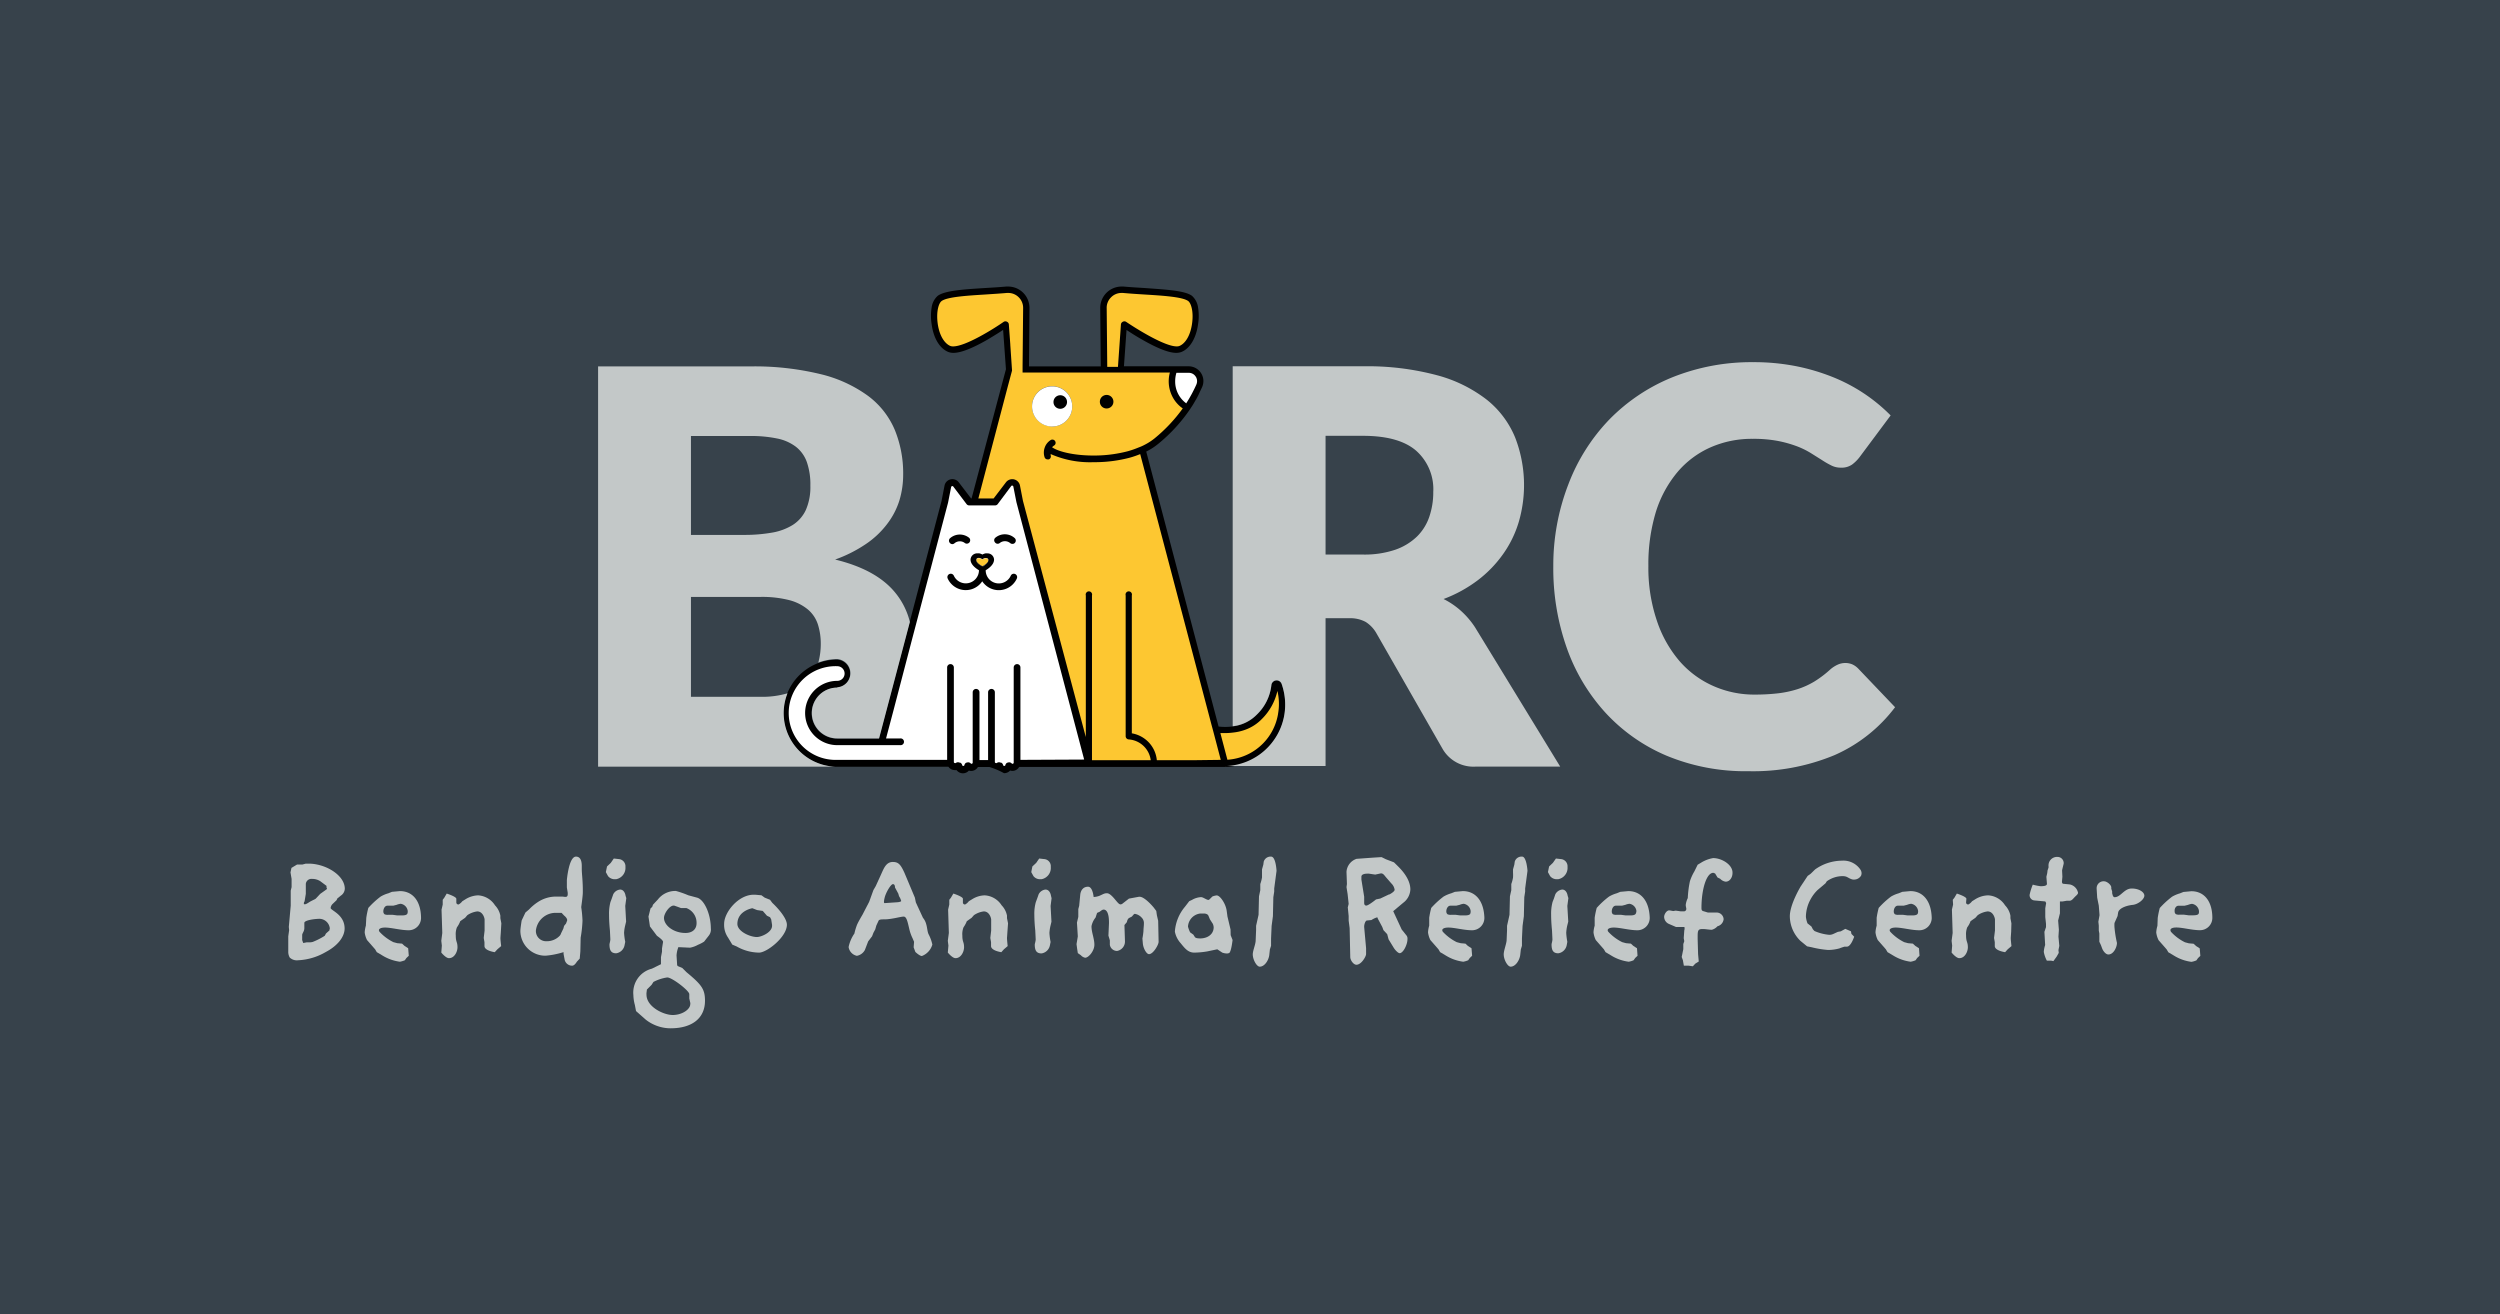 <svg id="Layer_1" data-name="Layer 1" xmlns="http://www.w3.org/2000/svg" viewBox="0 0 405.96 213.45"><defs><style>.cls-1{fill:#37424b;}.cls-2{fill:#fdc731;}.cls-3{fill:#fff;}.cls-4{fill:#c3c8c8;}</style></defs><title>BARC_logo_w_gbg_RGB</title><rect class="cls-1" width="405.96" height="213.45"/><path class="cls-2" d="M208.2,111.31a.33.33,0,0,0-.64.09,8.24,8.24,0,0,1-2.49,5.08,7.92,7.92,0,0,1-7,2l-12-45.41a10.56,10.56,0,0,0,2.32-1.41,25.92,25.92,0,0,0,5-5.42,4.81,4.81,0,0,1-2.5-4.3,5.13,5.13,0,0,1,.36-1.89H182.6l.52-7.38s6.94,4.89,9.14,4c2.74-1,3.17-7,1.57-8.22-1.44-1-6.69-1-10.86-1.41a2.94,2.94,0,0,0-3.2,3l.09,10H167.15l.09-10a2.94,2.94,0,0,0-3.21-3c-4.16.38-9.41.36-10.85,1.41-1.61,1.17-1.17,7.17,1.57,8.22,2.2.84,9.13-4,9.13-4l.52,7.38h0l-5.64,21.43h3.44l2.15-2.84a.74.74,0,0,1,1.32.31l.5,2.53L177.37,124h22.14v0a9.47,9.47,0,0,0,8.7-12.68Zm-36.76-42a3.26,3.26,0,1,1,3.26-3.26A3.26,3.26,0,0,1,171.44,69.33ZM161.11,91c0,.56-1,1-1,1s-1-.49-1-1c0-.3.31-.41.58-.36a1,1,0,0,1,.42.23,1.27,1.27,0,0,1,.45-.23C160.82,90.63,161.11,90.74,161.11,91Z" transform="translate(-0.59 -0.07)"/><path class="cls-3" d="M166.17,81.52l-.5-2.53a.74.74,0,0,0-1.32-.31l-2.15,2.84H158l-2.15-2.84a.74.74,0,0,0-1.32.31l-.5,2.53-10.27,39h-7.21a4.68,4.68,0,1,1,0-9.35,1.74,1.74,0,0,0,0-3.48,8.15,8.15,0,1,0,0,16.3h18.26a.72.72,0,0,0,.71.63.7.7,0,0,0,.47-.18l.16.07a.73.73,0,0,0,1.43,0l.09,0a.73.73,0,0,0,1.27-.49h2.53a.71.71,0,0,0,.71.63.72.72,0,0,0,.47-.18l.15.07a.74.74,0,0,0,1.44,0l.08,0a.77.77,0,0,0,.54.24.74.74,0,0,0,.74-.73h11.76ZM160.1,92.09s-1-.49-1-1c0-.3.31-.41.58-.36a1,1,0,0,1,.42.23,1.27,1.27,0,0,1,.45-.23c.27-.05.56.06.56.36C161.11,91.6,160.1,92.09,160.1,92.09Zm11.34-29.28a3.26,3.26,0,1,1-3.26,3.26,3.26,3.26,0,0,1,3.26-3.26m22.22-2.72a1.87,1.87,0,0,1,1.73,2.6,21.57,21.57,0,0,1-2,3.6A4.83,4.83,0,0,1,190.89,62a5.13,5.13,0,0,1,.36-1.89h2.41" transform="translate(-0.59 -0.07)"/><path d="M172.76,66.45a1.1,1.1,0,1,0-1.1-1.1A1.09,1.09,0,0,0,172.76,66.45Z" transform="translate(-0.59 -0.07)"/><path d="M155.21,88.43a.53.53,0,0,0,.36-.13,1.35,1.35,0,0,1,.88-.33,1.31,1.31,0,0,1,.83.29.55.55,0,0,0,.69-.85,2.41,2.41,0,0,0-3.12.07.54.54,0,0,0,0,.77A.55.55,0,0,0,155.21,88.43Z" transform="translate(-0.59 -0.07)"/><path d="M162.92,88.26a1.34,1.34,0,0,1,1.71,0,.57.57,0,0,0,.36.13.52.52,0,0,0,.41-.18.54.54,0,0,0-.05-.77,2.39,2.39,0,0,0-3.11-.07.53.53,0,0,0-.09.76A.54.54,0,0,0,162.92,88.26Z" transform="translate(-0.59 -0.07)"/><path d="M208.7,111.13a.86.86,0,0,0-1.66.23,7.8,7.8,0,0,1-2.35,4.76,6.44,6.44,0,0,1-3.93,1.91,8.76,8.76,0,0,1-1.21.08,9.77,9.77,0,0,1-1.08-.06L186.72,73.4a10.54,10.54,0,0,0,2-1.3,26.47,26.47,0,0,0,5.05-5.49l0,0,.25-.38.25-.38q.22-.36.42-.72c.06-.1.13-.2.18-.3.18-.32.34-.64.5-1s.31-.64.44-.94a2.4,2.4,0,0,0-2.21-3.34h-10.5l.42-5.9c.61.4,1.52,1,2.56,1.58,2.47,1.42,4.33,2.14,5.52,2.14a2.42,2.42,0,0,0,.79-.13c1.41-.54,2.44-2.24,2.75-4.55a8.39,8.39,0,0,0,0-2.66,3.08,3.08,0,0,0-1-1.93c-1.18-.85-4.19-1-7.68-1.26-1.15-.07-2.33-.14-3.43-.24l-.32,0a3.47,3.47,0,0,0-3.46,3.5l.09,9.47H167.68l.08-9.47a3.47,3.47,0,0,0-3.45-3.5l-.33,0c-1.09.1-2.27.17-3.42.24-3.49.22-6.51.41-7.69,1.26a3.08,3.08,0,0,0-1,1.93,8.4,8.4,0,0,0,0,2.66c.3,2.31,1.33,4,2.75,4.55a2.38,2.38,0,0,0,.79.13h0c1.19,0,3.05-.72,5.52-2.14,1-.6,1.95-1.18,2.55-1.59l.46,6.39L158.36,81h-.09l-2-2.62a1.3,1.3,0,0,0-2.3.53l-.49,2.52-5.18,19.67-5,18.91h-6.79a4.13,4.13,0,0,1,0-8.26,2.29,2.29,0,0,0,0-4.57,8.75,8.75,0,0,0-8.08,5.48,8.7,8.7,0,0,0,8.08,11.92h18.09a1.26,1.26,0,0,0,1,.54,1.17,1.17,0,0,0,.32,0,1.28,1.28,0,0,0,2,.08,1.21,1.21,0,0,0,.38.06,1.27,1.27,0,0,0,1.09-.64h1.87a12.07,12.07,0,0,1,2.36,1,1.29,1.29,0,0,0,1-.43,1.21,1.21,0,0,0,.38.06,1.24,1.24,0,0,0,1.08-.64h33.45a.5.5,0,0,0,.21,0,10,10,0,0,0,9.41-8.36A10.15,10.15,0,0,0,208.7,111.13ZM191.62,60.61h2a1.31,1.31,0,0,1,1.13.61.94.94,0,0,1,.15.3,1.14,1.14,0,0,1,.07.32,1.36,1.36,0,0,1-.1.65h0c-.2.46-.43.92-.67,1.38l-.15.28c-.25.46-.52.92-.81,1.37a.21.21,0,0,0,0,.06,4.37,4.37,0,0,1-1.82-3.6A4.83,4.83,0,0,1,191.62,60.61ZM181,48.36a2.36,2.36,0,0,1,1.71-.72h.23c1.1.1,2.3.18,3.45.25,2.91.18,6.21.38,7.14,1.06.49.36.89,1.75.64,3.6-.3,2.26-1.27,3.4-2.09,3.71a1.22,1.22,0,0,1-.41.06c-2,0-6.64-2.92-8.23-4a.53.53,0,0,0-.53,0,.54.54,0,0,0-.3.44l-.48,6.88h-1.74l-.09-9.48A2.36,2.36,0,0,1,181,48.36Zm-14.71,75.1v-15a.54.54,0,0,0-.54-.55.55.55,0,0,0-.55.55v15.45a.19.19,0,0,1-.19.19.2.2,0,0,1-.14-.06.54.54,0,0,0-.61-.14l-.06,0a.56.56,0,0,0-.35.4.18.18,0,0,1-.18.15.19.19,0,0,1-.19-.15.57.57,0,0,0-.34-.4l-.11,0a.54.54,0,0,0-.58.08.22.22,0,0,1-.13,0,.18.18,0,0,1-.18-.19V112.49a.55.55,0,1,0-1.1,0v11h-1.4v-11a.55.55,0,1,0-1.1,0v11.42a.19.19,0,0,1-.19.19.18.18,0,0,1-.13-.06.56.56,0,0,0-.62-.14l-.06,0a.53.53,0,0,0-.34.4.19.19,0,0,1-.19.15.18.18,0,0,1-.18-.15.56.56,0,0,0-.35-.4l-.11,0a.54.54,0,0,0-.58.08.21.21,0,0,1-.12,0,.18.18,0,0,1-.19-.19V108.46a.55.55,0,0,0-.55-.55.54.54,0,0,0-.54.55v15H136.55a7.61,7.61,0,1,1,0-15.21,1.19,1.19,0,0,1,0,2.38,5.22,5.22,0,1,0,0,10.44h10.21a.55.55,0,1,0,0-1.09h-2.29l1.06-4,.18-.68,3-11.48,5.83-22.13v0l.5-2.53a.2.2,0,0,1,.19-.16.19.19,0,0,1,.16.08l2.15,2.84a.53.53,0,0,0,.43.22h4.2a.54.54,0,0,0,.44-.22L164.79,79a.19.19,0,0,1,.15-.08.2.2,0,0,1,.2.16l.5,2.53v0l11,41.8Zm28.54.05h-6.39a4.88,4.88,0,0,0-1.28-2.86,4.93,4.93,0,0,0-2.78-1.5V96.76a.52.52,0,1,0-1,0v22.85a.53.53,0,0,0,.48.53,3.87,3.87,0,0,1,3.59,3.37h-9.54V96.76a.52.52,0,1,0-1,0v23L166.7,81.4l-.49-2.52a1.28,1.28,0,0,0-1.27-1,1.3,1.3,0,0,0-1,.51l-2,2.62h-2.48l4.78-18.19.68-2.54a.5.5,0,0,0,0-.17l-.27-4a.25.25,0,0,1,0-.07l-.24-3.28a.51.51,0,0,0-.29-.44.53.53,0,0,0-.53,0c-1.6,1.12-6.19,4-8.23,4a1.25,1.25,0,0,1-.42-.06c-.81-.31-1.79-1.45-2.09-3.71-.24-1.85.15-3.24.65-3.6.93-.68,4.23-.88,7.13-1.06,1.16-.08,2.35-.15,3.46-.25h.23a2.38,2.38,0,0,1,1.71.72,2.4,2.4,0,0,1,.7,1.72l-.09,9.48v1h23.92a5.45,5.45,0,0,0,.58,4.22,5.18,5.18,0,0,0,1.51,1.61,25.54,25.54,0,0,1-4.57,4.86,9.45,9.45,0,0,1-1.64,1.06c-.3.16-.62.3-1,.44a14.7,14.7,0,0,1-1.7.59,21.62,21.62,0,0,1-5.13.7c-3.45.06-6.14-.61-7.18-1.34a1.43,1.43,0,0,1,.32-.28.51.51,0,0,0,.18-.71.52.52,0,0,0-.71-.19,2.33,2.33,0,0,0-1,1.28,2.36,2.36,0,0,0,0,1.53.51.51,0,0,0,.49.34l.19,0a.52.52,0,0,0,.3-.67c0-.07,0-.13,0-.2a15.79,15.79,0,0,0,7,1.32h.46a22.35,22.35,0,0,0,5.39-.73,15.21,15.21,0,0,0,1.69-.58l11.59,44,.3,1.11,1.18,4.49v.05Zm13.3-7.54a8.91,8.91,0,0,1-7.36,7.37,8,8,0,0,1-.87.1l-1.14-4.33c.27,0,.54,0,.8,0a9.46,9.46,0,0,0,1.21-.08,8.16,8.16,0,0,0,2-.45,7.11,7.11,0,0,0,2.75-1.78,9.26,9.26,0,0,0,2.5-4.54A9.08,9.08,0,0,1,208.12,116Z" transform="translate(-0.59 -0.07)"/><path d="M165.45,93.29a.54.54,0,0,0-.73.27,2.13,2.13,0,0,1-4.07-.89h0c.5-.3,1.36-.92,1.36-1.74a1.06,1.06,0,0,0-1.13-1,1.23,1.23,0,0,0-.27,0,1.86,1.86,0,0,0-.5.19,1.6,1.6,0,0,0-.48-.19,1.27,1.27,0,0,0-.28,0,1.07,1.07,0,0,0-1.16,1c0,.82.86,1.44,1.37,1.74h0a2.14,2.14,0,0,1-4.08.89.54.54,0,0,0-1,.45,3.22,3.22,0,0,0,5.61.45,3.22,3.22,0,0,0,5.62-.45A.55.55,0,0,0,165.45,93.29Zm-5-1.39h0l-.21.12,0,0-.07,0h0L160,92l0,0-.2-.12c-.29-.19-.69-.51-.69-.85s.31-.4.58-.35a.94.94,0,0,1,.41.22,1.16,1.16,0,0,1,.44-.22c.27,0,.55,0,.55.35S160.7,91.71,160.41,91.9Z" transform="translate(-0.59 -0.07)"/><path d="M180.28,66.4a1.1,1.1,0,1,0-1.09-1.09A1.09,1.09,0,0,0,180.28,66.4Z" transform="translate(-0.59 -0.07)"/><path class="cls-4" d="M55.24,146.25l.14-.3.56-.45a1.39,1.39,0,0,0,.64-1.11c0-2.07-2.78-3.9-5.51-4.07l-.87,0-.51.14h-.87l-.9.54-.16.73.18,1.06,0,1.34-.14.56,0,2.43-.31,3.46.05.54-.14,1,0,2s0,.21,0,.44a1.86,1.86,0,0,0,.24,1A1.66,1.66,0,0,0,49,156a9.71,9.71,0,0,0,4.49-1.34c1.91-1,3.06-2.45,3.06-3.82,0-2.14-2-2.84-2.26-3.27a.34.34,0,0,1,0-.14,1.08,1.08,0,0,1,.33-.59Zm-5.2.24.21-1.27,0-1.63a.91.91,0,0,1,1-.8,2.42,2.42,0,0,1,1.36.38l1,.75,0,.26.09.24-.28.21-.83.59-.75.8-.82.42c-.26.14-.68.47-.92.47s-.16-.07-.16-.23A.68.68,0,0,1,50,146.49Zm4.05,4.66-.57.51-.19.36a10.89,10.89,0,0,1-1.95,1,2,2,0,0,1-.56.07c-.24,0-.43,0-.43,0l-.56.11-.17-.47a1.86,1.86,0,0,1,0-.28c0-.12,0-.23,0-.38v-.16c0-.31.35-.59.35-1.13v-.05l0-.8c0-.44,1.72-.66,2.47-.66a1.73,1.73,0,0,1,1.67,1.58S54.09,151,54.09,151.15Z" transform="translate(-0.59 -0.07)"/><path class="cls-4" d="M65.52,144.77l-1.29.12-.56.23a5.34,5.34,0,0,0-1.27.54,13.87,13.87,0,0,0-2,1.84,13.94,13.94,0,0,0-.33,1.6L60,150.39a5.07,5.07,0,0,0-.19,1.09,3.83,3.83,0,0,0,.38,1.24l1.32,1.51.26.45.94.56a7.18,7.18,0,0,0,2.82,1,3.74,3.74,0,0,0,.8-.24l.26-.37.38-.36-.1-1.22-.59-.38-.4-.37-.77-.07-.64-.17a7.86,7.86,0,0,1-2.26-1.69.59.59,0,0,1-.09-.24c0-.26.35-.44,1-.44,1,0,2.55.44,3.84.44a2,2,0,0,0,2-2C68.94,146.37,67.6,144.77,65.52,144.77Zm.4,3.95-.82,0-.75-.1-.26,0h-.47a1.15,1.15,0,0,1-.59-.09.6.6,0,0,1-.19-.5c0-.38.24-.89.66-.89l.94,0L65,147a2.22,2.22,0,0,1,.66-.17A1.35,1.35,0,0,1,66.8,148C66.8,148.46,66.75,148.7,65.92,148.72Z" transform="translate(-0.59 -0.07)"/><path class="cls-4" d="M82,150l-.16-.83,0-.42a3.35,3.35,0,0,0-.87-1.67,3.5,3.5,0,0,0-2.75-1.62,4.14,4.14,0,0,0-2,.61l-.56.35a2,2,0,0,1-.59.52.11.11,0,0,1-.07,0,.32.32,0,0,1-.31-.33v0l0-.59c0-.36-1.56-.85-1.56-.85l-.4.68-.25.33,0,.78-.19.82.12,3.79-.16,1.27.09.78-.09,1.13s.73.91,1.24.91c.92,0,1.39-1.08,1.39-1.76,0-.92-.28-.82-.28-1.91a3,3,0,0,1,.19-1.34,4.14,4.14,0,0,0,.54-1l.78-.54.37-.43a3.7,3.7,0,0,1,1.6-.61c.94,0,1.2,1.13,1.2,1.32v1.79l-.14,1.2.12.68,0,.63v0c0,.77,1.67,1,1.67,1l.43-.47.61-.52s-.12-1-.12-1.32l.07-1Z" transform="translate(-0.59 -0.07)"/><path class="cls-4" d="M95.06,141.19c0-.09,0-.26,0-.49,0-.61-.11-1.53-.94-1.53-1.17,0-1.48,3.81-1.48,3.81l0,1.2.14.87c0,.07,0,.14,0,.21,0,.24-.07.45-.35.45h-.1l-.4-.05-1,0a5.36,5.36,0,0,0-3,.89,7.83,7.83,0,0,0-1.43,1.2l-.59.5-.61,1.29s-.21,1.27-.21,1.72a4.05,4.05,0,0,0,4.09,4,13.37,13.37,0,0,0,2.92-.58s0,0,0,.07a1.56,1.56,0,0,1,0,.21l.19,1a1.23,1.23,0,0,0,1.22.92c.31,0,.61-.4.75-.64l.47-.51.1-1.16.05-2.23a20.64,20.64,0,0,0,.3-2.76,19.1,19.1,0,0,0-.21-2.21c.05-.35.26-1.86.26-2.37C95.25,143.08,95.06,142,95.06,141.19Zm-2.4,8.43-.16.42-.31.38-.12.44-.37.76a1.06,1.06,0,0,1-.33.51,2.86,2.86,0,0,1-2,.78,1.66,1.66,0,0,1-1.76-1.72,3.23,3.23,0,0,1,3.17-2.89h1l.42.45s.49.37.49.73A.36.36,0,0,1,92.66,149.62Z" transform="translate(-0.59 -0.07)"/><path class="cls-4" d="M102.17,145.52s-.12-1-.89-1a1.41,1.41,0,0,0-1.11.77l-.24.69-.21.56a7.34,7.34,0,0,0-.23,2.07c0,1.27.14,2.52.14,2.52l.07,1.46c0,.3-.14.7-.14.85,0,1,.3,1.43,1.1,1.43a1.63,1.63,0,0,0,1.34-1.27l.12-.59a10,10,0,0,1-.19-1.46,6.49,6.49,0,0,1,.19-1.24l.14-.59-.14-2.54.17-1.27Z" transform="translate(-0.59 -0.07)"/><path class="cls-4" d="M100.48,142.84h.16a1.87,1.87,0,0,0,1.51-2,1.17,1.17,0,0,0-1.09-1.27l-.8-.09-.49.71-.61.58-.19.92.35.64A1.37,1.37,0,0,0,100.48,142.84Z" transform="translate(-0.59 -0.07)"/><path class="cls-4" d="M113.77,145.83l-1.41-.38a15.47,15.47,0,0,0-2-.7,3.57,3.57,0,0,0-2.94,1.38l-.8.85-.12.35-.28.26-.33,1.32.24,1.6,1.13,1.51c.11.09,1,.68,1,1v0l-.17,1.06,0,.52-.17.89,0,.68,0,.47-1.48.73a4,4,0,0,0-3,4.28,6.6,6.6,0,0,0,.24,1.6l.19,1,1.6,1.41a6.57,6.57,0,0,0,4,1.39c3.5,0,5.6-1.63,5.6-4.48,0-1.9-.57-2.61-3-4.63l-.68-.68-.61-.26a.31.31,0,0,1-.24-.33l-.09-1.44a4.27,4.27,0,0,1,.3-1.36l1.89.09h0a4.25,4.25,0,0,0,1.29-.47,5.51,5.51,0,0,0,1-.52l.78-1a1.6,1.6,0,0,0,.31-1.15C116,148.42,114.92,146.13,113.77,145.83Zm-1.25,15.67,0,.71.16.7a.51.51,0,0,1,0,.21c0,.87-1.34,1.77-2.85,1.77s-4.26-1.34-4.26-3.3a1.51,1.51,0,0,1,0-.3l.07-.54.76-.76.3-.47a7,7,0,0,1,2.24-.73C109.72,158.79,112.5,160.93,112.52,161.5Zm-.63-9.93c-1.91,0-3.48-1.22-3.48-2.45,0-.7.89-2,1.57-2a.63.63,0,0,1,.22.05l.4.14.56.21.54,0,.33,0A2.54,2.54,0,0,1,113.7,150C113.7,150.91,113.07,151.57,111.89,151.57Z" transform="translate(-0.59 -0.07)"/><path class="cls-4" d="M126,146.68l-.37-.5-.87-.35-.52-.38-1-.09-.28,0c-2.47,0-4.78,2.85-4.78,4.71a3.61,3.61,0,0,0,.64,2.26l.68,1.13.71.3a7.49,7.49,0,0,0,3.64,1c1.27,0,4.52-2.54,4.52-4.54C128.34,148.82,126,146.68,126,146.68Zm-2.49,5.55c-1.13,0-3.18-.92-3.18-2.12,0-2.16,2.43-2.56,2.43-2.56l.77.3.92.14.68.78.5.24.19.35.14.89c0,.05,0,.12,0,.17C125.94,151.48,124.22,152.23,123.47,152.23Z" transform="translate(-0.59 -0.07)"/><path class="cls-4" d="M150.91,149.88a2.7,2.7,0,0,0-.45-.78l-1.15-2.49-.16-.78-1.68-4c-.63-1.39-1-1.79-1.9-1.79-1.11,0-1.48,1.08-1.93,2.07l-.85,1.86-.37.63-.69,1.91-1.1,2.12s-.57.94-.87,1.6a9.91,9.91,0,0,0-.43,1.43,6,6,0,0,0-.94,2.19,1.71,1.71,0,0,0,1.34,1.43,1.86,1.86,0,0,0,1.3-.94l.54-1.41.63-.82.22-.57.3-.56.17-.61.33-.71c.09-.28.37-.3,1-.3,1.15,0,2.64-.45,3.11-.45s.63.8.91,2a7.14,7.14,0,0,0,.55,1.55l.23.54-.07.9.28.75s.68.66,1.06.66a2.81,2.81,0,0,0,1.7-1.86,6.66,6.66,0,0,0-.62-1.69C151.15,151.26,151.17,150.61,150.91,149.88Zm-4.59-3.3-2.07.14c-.09,0-.12-.07-.12-.21a3.08,3.08,0,0,1,.1-.61c.16-.8,1-2.26,1.36-2.26s.33.54.33.54l.54,1,.12.42a2.64,2.64,0,0,1,.35.78C146.93,146.46,146.63,146.56,146.32,146.58Z" transform="translate(-0.59 -0.07)"/><path class="cls-4" d="M164.28,150l-.17-.83,0-.42a3.35,3.35,0,0,0-.87-1.67,3.5,3.5,0,0,0-2.76-1.62,4.05,4.05,0,0,0-2,.61l-.57.35a1.89,1.89,0,0,1-.59.52.08.08,0,0,1-.07,0,.31.31,0,0,1-.3-.33v0l0-.59c0-.36-1.55-.85-1.55-.85l-.4.68-.26.33,0,.78-.19.82.12,3.79-.17,1.27.1.78-.1,1.13s.73.91,1.25.91c.92,0,1.39-1.08,1.39-1.76,0-.92-.28-.82-.28-1.91a3,3,0,0,1,.19-1.34,4.55,4.55,0,0,0,.54-1l.77-.54.38-.43a3.64,3.64,0,0,1,1.6-.61c.94,0,1.2,1.13,1.2,1.32v1.79l-.14,1.2.12.68,0,.63v0c0,.77,1.67,1,1.67,1l.42-.47.61-.52s-.11-1-.11-1.32l.07-1Z" transform="translate(-0.59 -0.07)"/><path class="cls-4" d="M169.55,142.84h.17a1.86,1.86,0,0,0,1.5-2,1.16,1.16,0,0,0-1.08-1.27l-.8-.09-.49.71-.62.58-.18.92.35.64A1.35,1.35,0,0,0,169.55,142.84Z" transform="translate(-0.59 -0.07)"/><path class="cls-4" d="M171.25,145.52s-.12-1-.9-1a1.41,1.41,0,0,0-1.1.77L169,146l-.21.56a7,7,0,0,0-.24,2.07,24.18,24.18,0,0,0,.15,2.52l.07,1.46c0,.3-.15.7-.15.85,0,1,.31,1.43,1.11,1.43a1.64,1.64,0,0,0,1.34-1.27l.12-.59a10,10,0,0,1-.19-1.46,6.49,6.49,0,0,1,.19-1.24l.14-.59-.14-2.54.16-1.27Z" transform="translate(-0.59 -0.07)"/><path class="cls-4" d="M188.45,148.7l-.1-.71-.42-.56s-1.43-1.74-2.28-1.74h-.12l-1.62.3-1,.78a.6.6,0,0,1-.35.16.49.49,0,0,1-.31-.14c-.44-.37-1.24-1.67-1.9-1.67-.47,0-.54.12-1.27.43a3.05,3.05,0,0,1-.9.18c-.07-.63-.3-1.67-.91-1.67-.76,0-1.2.55-1.27,1.35l-.17,1.76-.14.52,0,1.27-.22.92.14,2.25-.21,1.25.1.75.11.71.5.35a1.21,1.21,0,0,0,.7.4c.55,0,1.49-1.1,1.49-2.11s-.47-2-.47-3a3.19,3.19,0,0,1,.66-1.41l.25-.76.43-.19s.4-.35.61-.35c.66,0,.89.94.89,2.07V150l-.09,2,.23.76,0,.73a1.19,1.19,0,0,0,1.17,1,1.55,1.55,0,0,0,1.28-1.67v-.09l-.08-2.45.38-.45.12-.4.19-.26.51-.26.31-.35a.23.23,0,0,1,.21-.09,1.87,1.87,0,0,1,1.06.59,1.25,1.25,0,0,1,.38,1c0,.38-.07.78-.07,1.18a10.67,10.67,0,0,1-.17,1.22l.07.83c.07.77.59,1.72,1,1.72.69,0,1.56-1.53,1.56-2l-.07-3.41Z" transform="translate(-0.59 -0.07)"/><path class="cls-4" d="M200.41,151l-.5-2.1-.12-.89c-.14-1.18-1.08-2.54-1.62-2.54a2.41,2.41,0,0,0-.71.18l-.51.5a.17.17,0,0,1-.14.05c-.31,0-.83-.45-1.2-.45a3.24,3.24,0,0,0-1.46.45l-.45.21-.68.89a7,7,0,0,0-1.65,4.05,3.89,3.89,0,0,0,.94,1.88c.64.78,1.18,1.53,2.21,1.53a13.7,13.7,0,0,0,2.07-.19l1.67-.35.81.54a2.37,2.37,0,0,0,.72.14.92.92,0,0,0,.38-.07c.35-.14.57-2.12.57-2.12s-.31-.77-.31-.8Zm-5,1.45c-.14,0-.66,0-.8-.23l-.24-.38-.52-.37a4.49,4.49,0,0,1-.35-.94,2.27,2.27,0,0,1,2-2.12c.21,0,.43,0,.61,0s.59.07.71.36l.24.58.47.73a1.66,1.66,0,0,1,.14.55C197.68,151.71,196.78,152.46,195.42,152.46Z" transform="translate(-0.59 -0.07)"/><path class="cls-4" d="M207,139.17a1.16,1.16,0,0,0-1.2.82l-.07.5-.21.75v.52c0,.28,0,.61,0,.8a6.25,6.25,0,0,1-.28,1.06l0,1-.21,1-.07,3-.4,1.79,0,.7-.07,1.67c0,.62-.47,1.65-.47,2.26,0,.87.64,2,1.13,2,.78,0,1.44-1,1.55-1.89l.1-.91.19-.59v-1.18l.09-2.05.21-1.57.07-3.09.14-.91v-.5l.38-2.87S207.77,139.17,207,139.17Z" transform="translate(-0.59 -0.07)"/><path class="cls-4" d="M226.86,148l1.6-1.34a2.84,2.84,0,0,0,1.15-2.16c0-2-2-3.72-2.14-3.89l-.52-.51-1.31-.5-.71-.35-1.43.09-2.62.19a2.38,2.38,0,0,0-1.64,2.09v.07l.07,1.93-.07.5.18,1.13.17,1.6-.14.56.14,1.41v.73l.16,1.23.1,4.7c0,.5.52,1.25,1,1.25.8,0,1.57-1.34,1.57-1.74l0-.94-.31-3.44v-.07c0-.37.19-1,.47-1l.71-.07a3.51,3.51,0,0,1,.89-.43c.12,0,.1.07.14.19l.73,1.37.19.51.61.66.22.83.8,1.31c.25.43.75.94,1,.94.57,0,1.27-1.38,1.27-2.28A.83.83,0,0,0,229,152l-.8-1-1.39-3S226.84,148.06,226.86,148Zm-.68-2.71-1.46.69-.68.14s-1.23,1-1.58,1-.35-.33-.35-.52l0-.92-.45-2.78,0-.47c0-.35.44-.49.91-.49a1.77,1.77,0,0,1,.33,0l1,.15.89-.19h.1c.3,0,.49.3.75.61l.87,1a1.79,1.79,0,0,1,.54,1C227.14,144.84,226.18,145.33,226.18,145.33Z" transform="translate(-0.59 -0.07)"/><path class="cls-4" d="M238.13,144.77l-1.29.12-.57.23a5.53,5.53,0,0,0-1.27.54,14.2,14.2,0,0,0-2,1.84,13.94,13.94,0,0,0-.33,1.6l0,1.29a4.51,4.51,0,0,0-.19,1.09,3.83,3.83,0,0,0,.38,1.24l1.32,1.51.26.45.94.56a7.11,7.11,0,0,0,2.82,1,3.74,3.74,0,0,0,.8-.24l.26-.37.38-.36-.1-1.22-.59-.38-.4-.37-.77-.07-.64-.17a7.86,7.86,0,0,1-2.26-1.69.59.59,0,0,1-.09-.24c0-.26.35-.44,1-.44,1,0,2.54.44,3.84.44a2,2,0,0,0,2-2C241.55,146.37,240.2,144.77,238.13,144.77Zm.4,3.95-.82,0-.75-.1-.26,0h-.47a1.15,1.15,0,0,1-.59-.09.6.6,0,0,1-.19-.5c0-.38.24-.89.66-.89l.94,0,.57-.14a2.22,2.22,0,0,1,.65-.17A1.34,1.34,0,0,1,239.4,148C239.4,148.46,239.36,148.7,238.53,148.72Z" transform="translate(-0.59 -0.07)"/><path class="cls-4" d="M247.76,139.17a1.15,1.15,0,0,0-1.2.82l-.07.5-.21.75v.52a6.37,6.37,0,0,1,0,.8,5.38,5.38,0,0,1-.28,1.06l0,1-.22,1-.07,3-.4,1.79,0,.7-.07,1.67c-.05.62-.47,1.65-.47,2.26,0,.87.63,2,1.13,2,.77,0,1.43-1,1.55-1.89l.1-.91.18-.59v-1.18l.1-2.05.21-1.57.07-3.09.14-.91v-.5l.38-2.87S248.49,139.17,247.76,139.17Z" transform="translate(-0.59 -0.07)"/><path class="cls-4" d="M255.15,145.52s-.12-1-.89-1a1.43,1.43,0,0,0-1.11.77l-.23.69-.22.56a7.34,7.34,0,0,0-.23,2.07c0,1.27.14,2.52.14,2.52l.07,1.46c0,.3-.14.7-.14.85,0,1,.3,1.43,1.11,1.43a1.65,1.65,0,0,0,1.34-1.27l.11-.59a10.57,10.57,0,0,1-.18-1.46,6.82,6.82,0,0,1,.18-1.24l.15-.59-.15-2.54.17-1.27Z" transform="translate(-0.59 -0.07)"/><path class="cls-4" d="M265,144.77l-1.3.12-.56.23a5.34,5.34,0,0,0-1.27.54,13.87,13.87,0,0,0-2,1.84,13.94,13.94,0,0,0-.33,1.6l0,1.29a4.51,4.51,0,0,0-.19,1.09,3.9,3.9,0,0,0,.37,1.24l1.32,1.51.26.45.94.56a7.18,7.18,0,0,0,2.83,1,3.61,3.61,0,0,0,.79-.24l.26-.37.38-.36-.09-1.22-.59-.38-.4-.37-.78-.07-.63-.17a7.73,7.73,0,0,1-2.26-1.69.5.5,0,0,1-.1-.24c0-.26.36-.44,1-.44,1,0,2.54.44,3.83.44a2,2,0,0,0,2-2C268.4,146.37,267.06,144.77,265,144.77Zm.4,3.95-.83,0-.75-.1-.26,0h-.47a1.17,1.17,0,0,1-.59-.09.59.59,0,0,1-.18-.5c0-.38.23-.89.65-.89l1,0,.56-.14a2.22,2.22,0,0,1,.66-.17,1.34,1.34,0,0,1,1.13,1.18C266.26,148.46,266.21,148.7,265.39,148.72Z" transform="translate(-0.59 -0.07)"/><path class="cls-4" d="M278.78,139.41a5.4,5.4,0,0,0-2,.77l-.52.31-.52,1.06a8,8,0,0,0-.73,1.6,16.47,16.47,0,0,0-.35,2.75,3.45,3.45,0,0,0-.33,1.08c0,.05,0,.12,0,.17l.09.47v.07a.39.39,0,0,1-.4.37l-.49,0-.83-.12-.4.07-.59-.11h-.07c-.44,0-.82.66-.82,1.05a1.27,1.27,0,0,0,.73,1.13l1.2.52,1.25,0c.09,0,.14,0,.14.16s0,.21-.05.4l-.09,1.25.09.49-.16.47v.83l-.26,1.27.19.51.16.9.78,0,.68.1.4-.43.56-.35-.11-1.2-.07-2.47v-.42c0-1,.11-1.18.82-1.18.47,0,1.06.12,1.48.12a1.87,1.87,0,0,0,.92-.57,1.33,1.33,0,0,0,1-1.15,1.14,1.14,0,0,0-1.11-1.08l-1.45,0-.76-.23c-.26-.07-.28-.29-.28-.52,0-2.92.78-5.7,1.93-5.7,0,0,.19.08.28.1l.4.66.43.21a1.5,1.5,0,0,0,.89.47c.71,0,1.11-.75,1.11-1.39C282,140.51,280.19,139.41,278.78,139.41Z" transform="translate(-0.59 -0.07)"/><path class="cls-4" d="M299.7,139.83a7.63,7.63,0,0,0-4.35,1.41c-.28.26-.64.64-.78.75l-.44.31L293,144s-1.77,2.92-1.77,4.85a5.63,5.63,0,0,0,1.72,4l1.08.89.75.15a16.12,16.12,0,0,0,2.66.44,7.13,7.13,0,0,0,1.86-.26c.33-.14.66-.23.8-.28l.4,0c.66,0,1.18-1.62,1.18-1.62l-.45-.45-.07-.42-.92-.4-.73.4-.49.09-.78.36a1.6,1.6,0,0,1-.61.12,7.71,7.71,0,0,1-2.4-.62l-.26-.28-.23-.45-.64-.51a4.11,4.11,0,0,1-.26-1.06,6,6,0,0,1,.76-2.85,6.26,6.26,0,0,1,1.13-1.5l1.29-1.09.21-.33a4.41,4.41,0,0,1,2.57-.84c.73,0,.87.3,1.38.47a1,1,0,0,0,.45.09,1.32,1.32,0,0,0,1.18-.66,1.4,1.4,0,0,0,.07-.37,1.11,1.11,0,0,0-.19-.59A3.32,3.32,0,0,0,299.7,139.83Z" transform="translate(-0.59 -0.07)"/><path class="cls-4" d="M310.79,144.77l-1.3.12-.56.23a5.34,5.34,0,0,0-1.27.54,13.87,13.87,0,0,0-2,1.84,13.94,13.94,0,0,0-.33,1.6l0,1.29a4.51,4.51,0,0,0-.19,1.09,3.9,3.9,0,0,0,.37,1.24l1.32,1.51.26.45.94.56a7.18,7.18,0,0,0,2.82,1,3.56,3.56,0,0,0,.8-.24l.26-.37.38-.36-.09-1.22-.59-.38-.4-.37-.78-.07-.63-.17a7.73,7.73,0,0,1-2.26-1.69.5.5,0,0,1-.1-.24c0-.26.36-.44,1-.44,1,0,2.54.44,3.83.44a2,2,0,0,0,2-2C314.2,146.37,312.86,144.77,310.79,144.77Zm.4,3.95-.83,0-.75-.1-.26,0h-.47a1.17,1.17,0,0,1-.59-.09.59.59,0,0,1-.18-.5c0-.38.23-.89.65-.89l.95,0,.56-.14a2.22,2.22,0,0,1,.66-.17,1.34,1.34,0,0,1,1.13,1.18C312.06,148.46,312,148.7,311.19,148.72Z" transform="translate(-0.59 -0.07)"/><path class="cls-4" d="M327.21,150l-.16-.83,0-.42a3.35,3.35,0,0,0-.87-1.67,3.48,3.48,0,0,0-2.75-1.62,4.14,4.14,0,0,0-2.05.61l-.56.35a1.89,1.89,0,0,1-.59.52.1.1,0,0,1-.07,0,.32.32,0,0,1-.31-.33v0l.05-.59c0-.36-1.55-.85-1.55-.85l-.4.68-.26.33.05.78-.19.82.12,3.79-.17,1.27.09.78-.09,1.13s.73.91,1.25.91c.92,0,1.39-1.08,1.39-1.76,0-.92-.29-.82-.29-1.91a3,3,0,0,1,.19-1.34,3.8,3.8,0,0,0,.54-1l.78-.54.38-.43a3.64,3.64,0,0,1,1.6-.61c.94,0,1.2,1.13,1.2,1.32v1.79l-.15,1.2.12.68,0,.63v0c0,.77,1.68,1,1.68,1l.42-.47.61-.52s-.12-1-.12-1.32l.07-1Z" transform="translate(-0.59 -0.07)"/><path class="cls-4" d="M336.7,143.69l-1-.1c-.23,0-.28-.18-.28-.37l.07-.78-.05-1c0-.15.26-1.06.26-1.16a1,1,0,0,0-1-1.06,1.38,1.38,0,0,0-1.46,1.51c0,.09,0,.16,0,.21l-.16.47-.05.43-.14.61.09,1.13v0c0,.38-.59.38-1,.4a8.23,8.23,0,0,1-1.3-.26,9.7,9.7,0,0,0-.51,1.63.85.85,0,0,0,.8.94l1.74.16.14.26-.14.85,0,1.43.12,1.11,0,.52-.26.77.12,2.14a4.26,4.26,0,0,0-.22,1.11,4.73,4.73,0,0,0,.5,1.43l.71,0,.35.07.54-.75.33-.59-.05-.45.14-.68-.14-1.5.07-1.11-.12-1.51.29-1.17,0-1.93.45,0,.63-.11.4,0h.07c.36,0,.59-.33.83-.58s.56-.48.56-.71A1.72,1.72,0,0,0,336.7,143.69Z" transform="translate(-0.59 -0.07)"/><path class="cls-4" d="M346.75,144.35c-1.25,0-1.79,1.41-2.78,1.41-.18,0-.28-.19-.33-.38l-.07-.26v-.3l-.14-.43,0-.21c0-.42-.71-1-1.16-1a1.12,1.12,0,0,0-1.22,1.1v.1l.09,1.46.26,1.29.12,1.55-.19,1.06.07.64,0,.8.09.47,0,1.34.26.56.21.57c.19.45.59.94,1,.94.85,0,1.39-1.2,1.39-1.88a18.53,18.53,0,0,1-.4-2.5,4.65,4.65,0,0,1,0-.73l.5-1.13.09-.56c.12-.68,1.25-1.13,2.35-1.25.92-.09,1.91-.92,1.91-1.5S347.93,144.35,346.75,144.35Z" transform="translate(-0.59 -0.07)"/><path class="cls-4" d="M354,150.68c1,0,2.54.44,3.84.44a2,2,0,0,0,2-2c0-2.73-1.34-4.33-3.41-4.33l-1.29.12-.57.23a5.53,5.53,0,0,0-1.27.54,14.2,14.2,0,0,0-2,1.84,13.94,13.94,0,0,0-.33,1.6l-.05,1.29a4.51,4.51,0,0,0-.19,1.09,3.83,3.83,0,0,0,.38,1.24l1.32,1.51.26.45.94.56a7.11,7.11,0,0,0,2.82,1,3.74,3.74,0,0,0,.8-.24l.26-.37.38-.36-.1-1.22-.59-.38-.4-.37-.77-.07-.64-.17a7.73,7.73,0,0,1-2.26-1.69.59.59,0,0,1-.09-.24C353,150.86,353.34,150.68,354,150.68Zm.38-3.53.94,0,.57-.14a2.22,2.22,0,0,1,.65-.17,1.34,1.34,0,0,1,1.13,1.18c0,.42,0,.66-.87.68l-.82,0-.75-.1-.26,0h-.47a1.15,1.15,0,0,1-.59-.09.57.57,0,0,1-.19-.5C353.67,147.66,353.91,147.15,354.33,147.15Z" transform="translate(-0.59 -0.07)"/><path class="cls-4" d="M222.35,101.06a5.23,5.23,0,0,1,1.7,1.76l10.8,18.87a5.78,5.78,0,0,0,5.44,2.86h13.65l-13.83-22.62a13.62,13.62,0,0,0-2.32-2.7A12.82,12.82,0,0,0,235,97.34a22,22,0,0,0,5.6-3.08,19.43,19.43,0,0,0,4.1-4.26,17.77,17.77,0,0,0,2.52-5.2,21.36,21.36,0,0,0-.58-13.65A15.25,15.25,0,0,0,242.05,65a22.71,22.71,0,0,0-8.12-4,43.64,43.64,0,0,0-12-1.45H200.76V118a6.44,6.44,0,0,0,3.93-1.91,7.8,7.8,0,0,0,2.35-4.76.86.86,0,0,1,1.66-.23,10.15,10.15,0,0,1,.45,5,10,10,0,0,1-9.41,8.36.5.5,0,0,1-.21,0h16.31v-24h3.84A5.26,5.26,0,0,1,222.35,101.06Zm-6.51-30.22h6.07q5.84,0,8.63,2.41a8.35,8.35,0,0,1,2.79,6.69,12.27,12.27,0,0,1-.63,4,8.21,8.21,0,0,1-2,3.24,9.58,9.58,0,0,1-3.55,2.16,15.51,15.51,0,0,1-5.24.78h-6.07Z" transform="translate(-0.59 -0.07)"/><path class="cls-4" d="M308.32,114.91l-6-6.29a3.11,3.11,0,0,0-1-.69A3,3,0,0,0,299,108a5.07,5.07,0,0,0-1.16.74,17.57,17.57,0,0,1-2.63,2,13.05,13.05,0,0,1-2.77,1.25,16.92,16.92,0,0,1-3.17.67,32.87,32.87,0,0,1-3.74.2,16.35,16.35,0,0,1-6.69-1.38,15.62,15.62,0,0,1-5.47-4,19.44,19.44,0,0,1-3.7-6.53A26.72,26.72,0,0,1,268.26,92a29.31,29.31,0,0,1,1.22-8.81A18.75,18.75,0,0,1,273,76.71a15,15,0,0,1,5.36-4,16.62,16.62,0,0,1,6.84-1.38,20.87,20.87,0,0,1,4.13.35,19.17,19.17,0,0,1,3.08.87,13.34,13.34,0,0,1,2.27,1.12l1.77,1.11a13.66,13.66,0,0,0,1.51.87,3.33,3.33,0,0,0,1.52.36,3,3,0,0,0,1.87-.51,6.28,6.28,0,0,0,1.16-1.14l5.09-6.83a27.68,27.68,0,0,0-9.37-6.22,33.46,33.46,0,0,0-6-1.78,35.3,35.3,0,0,0-6.9-.65,34.49,34.49,0,0,0-13.16,2.45,30.15,30.15,0,0,0-10.26,6.87,31.06,31.06,0,0,0-6.64,10.51A36.52,36.52,0,0,0,252.82,92,38.82,38.82,0,0,0,255,105.26a30.78,30.78,0,0,0,6.27,10.52,28.67,28.67,0,0,0,9.94,7,33.35,33.35,0,0,0,13.28,2.52,34.4,34.4,0,0,0,14-2.61A24.85,24.85,0,0,0,308.32,114.91Z" transform="translate(-0.59 -0.07)"/><path class="cls-4" d="M253.46,142.84h.16a1.87,1.87,0,0,0,1.51-2,1.17,1.17,0,0,0-1.09-1.27l-.79-.09-.5.71-.61.58-.19.92.35.64A1.37,1.37,0,0,0,253.46,142.84Z" transform="translate(-0.59 -0.07)"/><path class="cls-4" d="M136.55,111.72a4.13,4.13,0,0,0,0,8.26h6.79l5-18.91A12,12,0,0,0,145.7,96q-3.07-3.51-9.5-5.07a22,22,0,0,0,5-2.52,14.39,14.39,0,0,0,3.43-3.23,12.3,12.3,0,0,0,2-3.82,14.39,14.39,0,0,0,.62-4.21,18.62,18.62,0,0,0-1.36-7.27,13.36,13.36,0,0,0-4.35-5.53,21.67,21.67,0,0,0-7.72-3.53,45.54,45.54,0,0,0-11.46-1.25H97.71v65h38.83a8.7,8.7,0,0,1-8.07-11.92,14.4,14.4,0,0,1-4.32.57H112.79V97h11.27a17.83,17.83,0,0,1,4.73.53,7.88,7.88,0,0,1,3,1.52,5.33,5.33,0,0,1,1.61,2.41,10.32,10.32,0,0,1,.47,3.21,11.59,11.59,0,0,1-.4,3,8.72,8.72,0,0,1,3.07-.57,2.29,2.29,0,0,1,0,4.57Zm-5.1-28.85a5.74,5.74,0,0,1-2.14,2.45,9.36,9.36,0,0,1-3.42,1.25,25.56,25.56,0,0,1-4.5.36h-8.6V70.87h9.58a20.8,20.8,0,0,1,4.39.4,7.42,7.42,0,0,1,3.06,1.34,5.48,5.48,0,0,1,1.78,2.47,11,11,0,0,1,.58,3.86A9.22,9.22,0,0,1,131.45,82.87Z" transform="translate(-0.59 -0.07)"/></svg>
